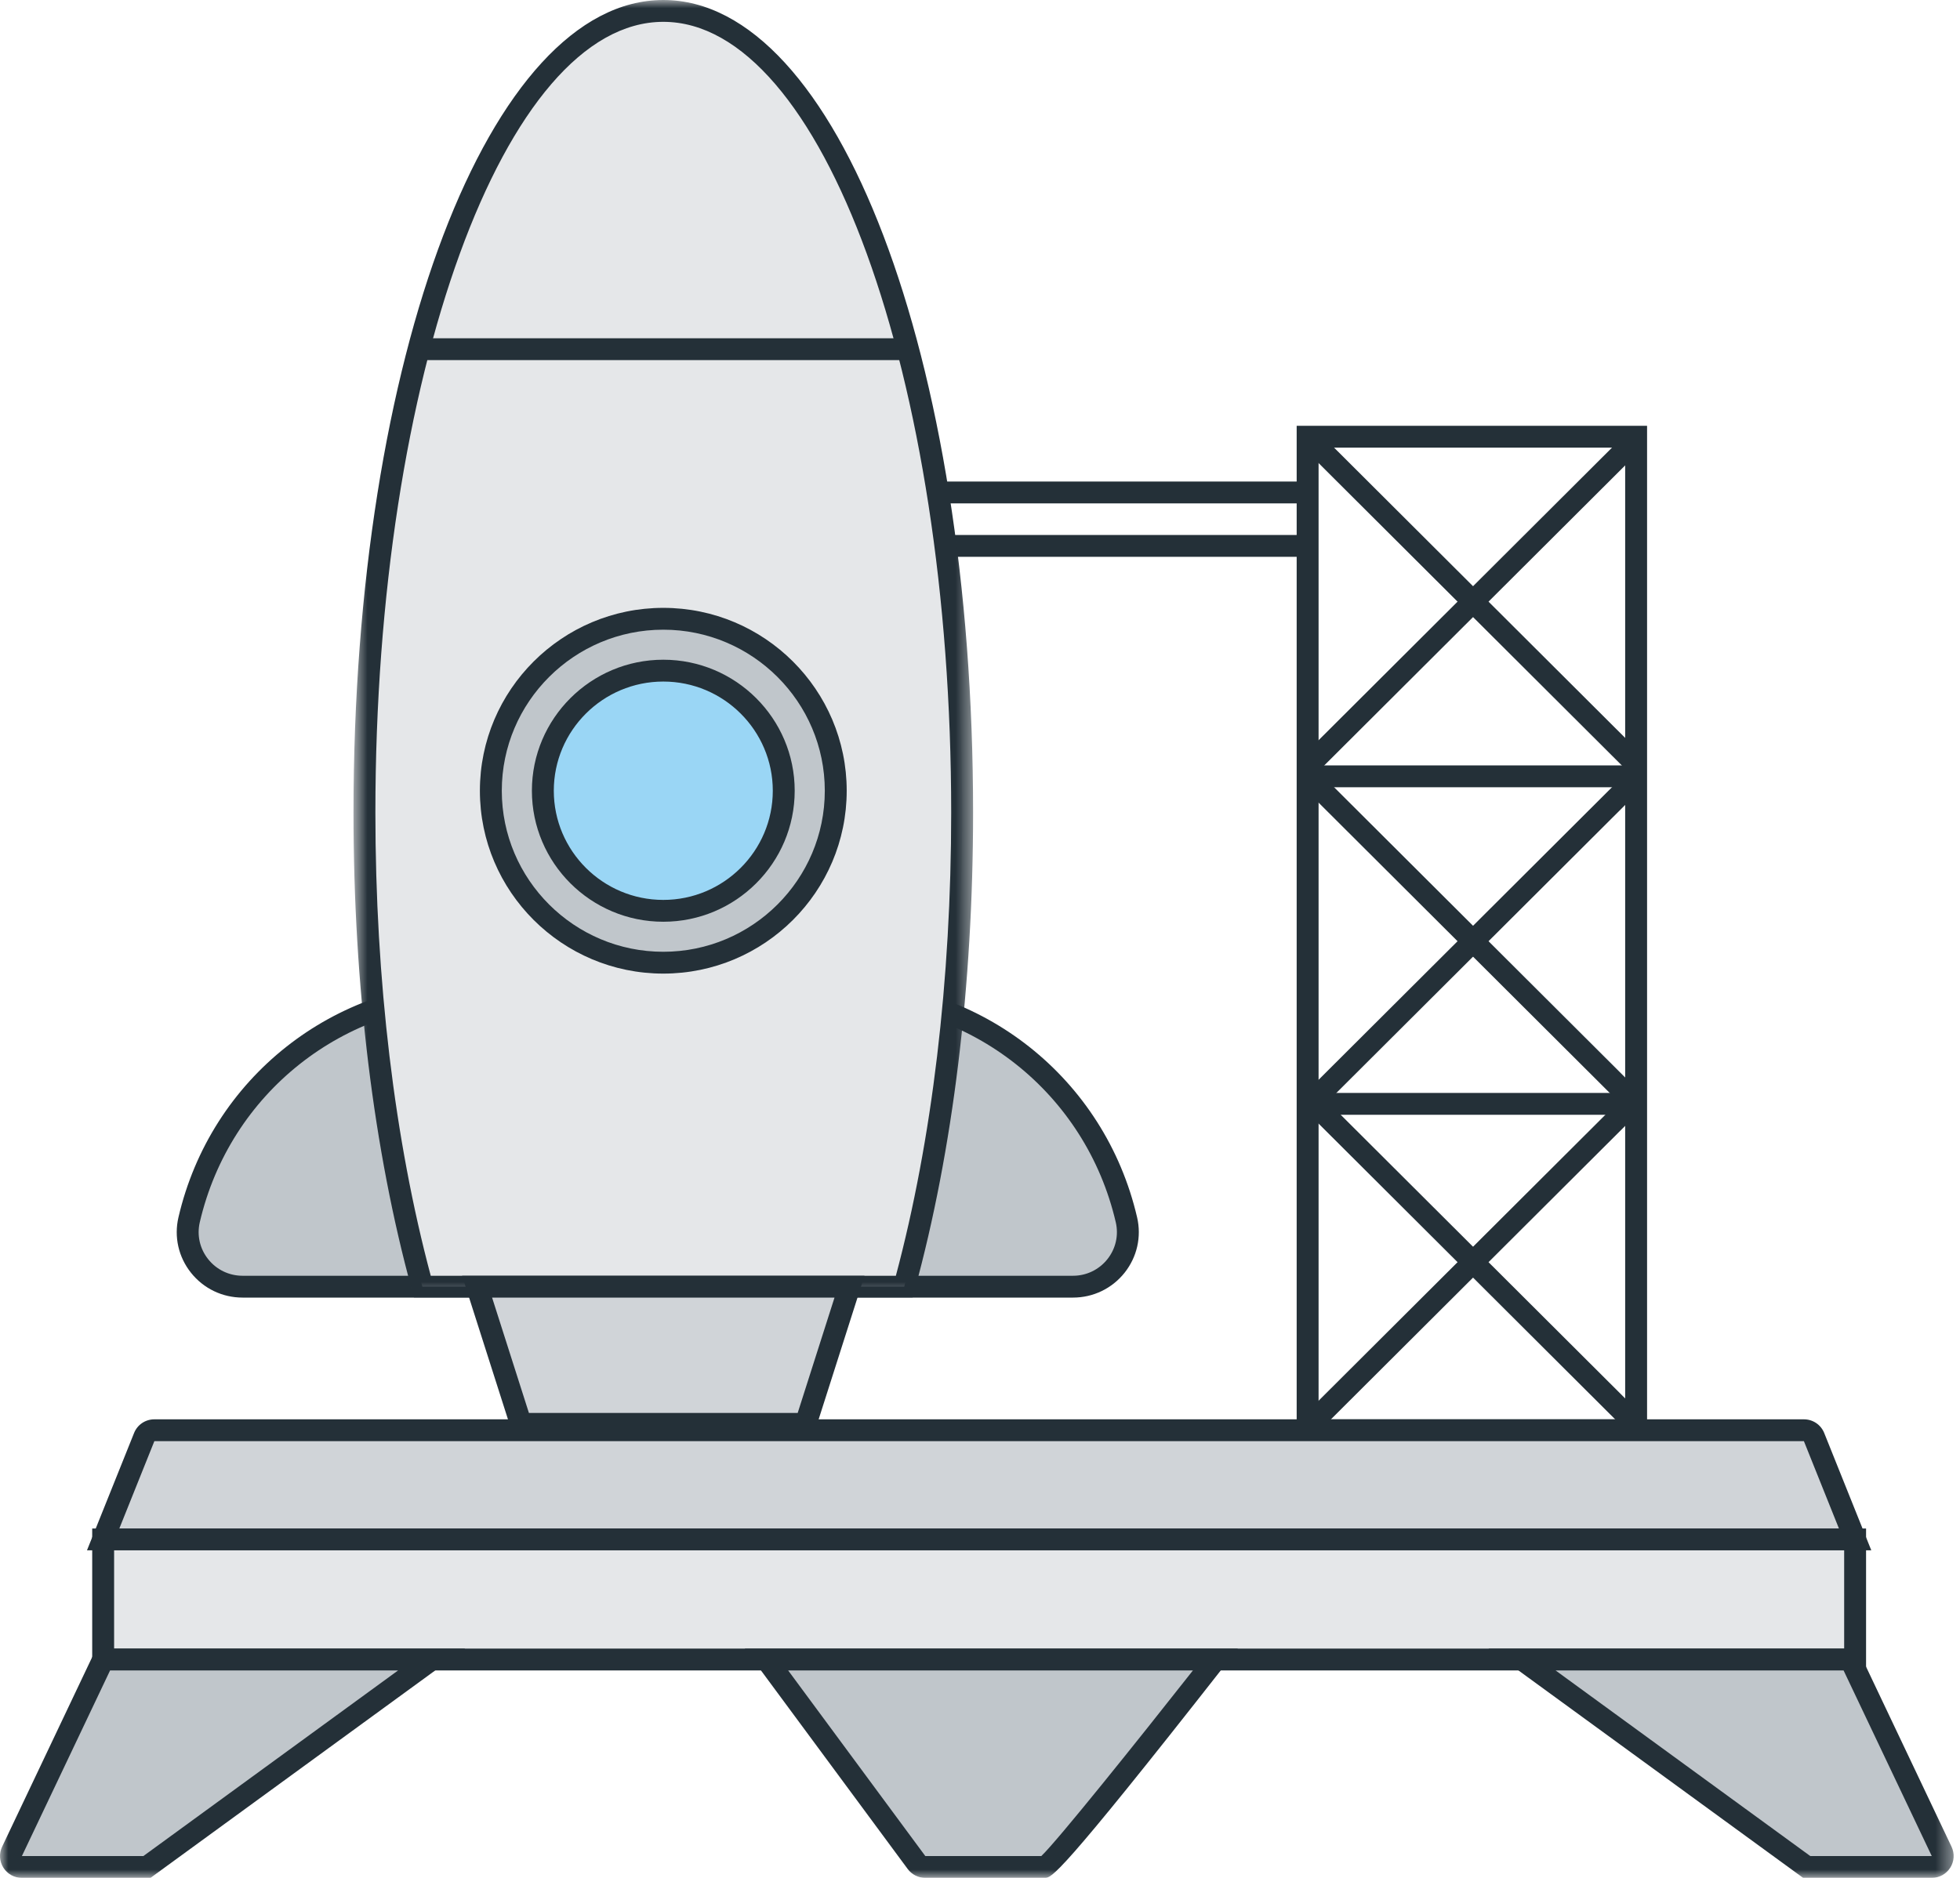 <svg width="120" height="115" viewBox="0 0 120 115" fill="none" xmlns="http://www.w3.org/2000/svg">
	<path fill-rule="evenodd" clip-rule="evenodd" d="M80.729 86.919H99.5V27.413H80.729V86.919ZM79.388 88.256H100.841V26.076H79.388V88.256Z" fill="#243038"/>
	<path fill-rule="evenodd" clip-rule="evenodd" d="M99.839 47.417L79.585 27.217L80.533 26.271L100.787 46.472L99.839 47.417Z" fill="#243038"/>
	<path fill-rule="evenodd" clip-rule="evenodd" d="M80.533 47.417L79.585 46.472L99.839 26.271L100.787 27.217L80.533 47.417Z" fill="#243038"/>
	<path fill-rule="evenodd" clip-rule="evenodd" d="M99.839 68.213L79.585 48.012L80.533 47.067L100.787 67.267L99.839 68.213Z" fill="#243038"/>
	<path fill-rule="evenodd" clip-rule="evenodd" d="M80.533 68.213L79.585 67.267L99.839 47.067L100.787 48.012L80.533 68.213Z" fill="#243038"/>
	<path fill-rule="evenodd" clip-rule="evenodd" d="M99.839 87.868L79.585 67.667L80.533 66.722L100.787 86.922L99.839 87.868Z" fill="#243038"/>
	<path fill-rule="evenodd" clip-rule="evenodd" d="M80.533 87.868L79.585 86.922L99.839 66.722L100.787 67.667L80.533 87.868Z" fill="#243038"/>
	<path fill-rule="evenodd" clip-rule="evenodd" d="M80.059 48.211H100.171V46.873H80.059V48.211Z" fill="#243038"/>
	<path fill-rule="evenodd" clip-rule="evenodd" d="M80.059 68.269H100.171V66.931H80.059V68.269Z" fill="#243038"/>
	<path fill-rule="evenodd" clip-rule="evenodd" d="M57.388 30.827H80.059V29.489H57.388V30.827Z" fill="#243038"/>
	<path fill-rule="evenodd" clip-rule="evenodd" d="M57.867 34.099H80.059V32.762H57.867V34.099Z" fill="#243038"/>
	<path fill-rule="evenodd" clip-rule="evenodd" d="M29.211 60.743C20.626 60.743 13.438 66.702 11.578 74.699C11.091 76.793 12.694 78.796 14.85 78.796H43.572C45.727 78.796 47.33 76.793 46.843 74.699C44.982 66.702 37.794 60.743 29.211 60.743Z" fill="#C0C6CB"/>
	<path fill-rule="evenodd" clip-rule="evenodd" d="M29.211 61.412C21.054 61.412 14.072 66.938 12.232 74.849C12.046 75.646 12.233 76.47 12.745 77.112C13.257 77.757 14.026 78.127 14.85 78.127H43.572C44.396 78.127 45.163 77.757 45.677 77.112C46.188 76.47 46.375 75.646 46.19 74.849C44.349 66.938 37.367 61.412 29.211 61.412ZM43.572 79.464H14.85C13.613 79.464 12.464 78.91 11.694 77.944C10.927 76.981 10.647 75.743 10.926 74.547C12.907 66.026 20.427 60.075 29.211 60.075C37.994 60.075 45.513 66.026 47.495 74.547C47.774 75.743 47.493 76.981 46.727 77.945C45.956 78.91 44.807 79.464 43.572 79.464Z" fill="#243038"/>
	<path fill-rule="evenodd" clip-rule="evenodd" d="M51.334 60.743C42.749 60.743 35.561 66.702 33.701 74.699C33.214 76.793 34.816 78.796 36.972 78.796H65.695C67.85 78.796 69.453 76.793 68.966 74.699C67.105 66.702 59.917 60.743 51.334 60.743Z" fill="#C0C6CB"/>
	<path fill-rule="evenodd" clip-rule="evenodd" d="M51.334 61.412C43.177 61.412 36.195 66.938 34.355 74.849C34.169 75.646 34.356 76.47 34.867 77.112C35.38 77.757 36.148 78.127 36.972 78.127H65.695C66.519 78.127 67.286 77.757 67.8 77.112C68.311 76.47 68.498 75.646 68.312 74.849C66.472 66.938 59.489 61.412 51.334 61.412ZM65.695 79.464H36.972C35.736 79.464 34.587 78.91 33.817 77.944C33.05 76.981 32.77 75.743 33.049 74.547C35.03 66.026 42.549 60.075 51.334 60.075C60.117 60.075 67.636 66.026 69.618 74.547C69.897 75.743 69.616 76.981 68.85 77.945C68.079 78.91 66.93 79.464 65.695 79.464Z" fill="#243038"/>
	<path fill-rule="evenodd" clip-rule="evenodd" d="M55.362 78.795C57.589 70.663 58.907 60.627 58.907 49.761C58.907 22.648 50.715 0.669 40.61 0.669C30.505 0.669 22.313 22.648 22.313 49.761C22.313 60.627 23.631 70.663 25.858 78.795H55.362Z" fill="#E5E7E9"/>
	<mask id="mask0_5240_6507" style="mask-type:luminance" maskUnits="userSpaceOnUse" x="21" y="0" width="39" height="80">
		<path fill-rule="evenodd" clip-rule="evenodd" d="M21.642 0H59.577V79.464H21.642V0Z" fill="white"/>
	</mask>
	<g mask="url(#mask0_5240_6507)">
		<path fill-rule="evenodd" clip-rule="evenodd" d="M26.372 78.127H54.849C57.065 69.82 58.236 60.025 58.236 49.761C58.236 23.061 50.329 1.337 40.61 1.337C30.89 1.337 22.983 23.061 22.983 49.761C22.983 60.024 24.154 69.818 26.372 78.127ZM55.874 79.464H25.347L25.212 78.972C22.877 70.445 21.642 60.345 21.642 49.761C21.642 21.858 29.974 -0 40.61 -0C51.246 -0 59.577 21.858 59.577 49.761C59.577 60.346 58.343 70.447 56.009 78.972L55.874 79.464Z" fill="#243038"/>
	</g>
	<path fill-rule="evenodd" clip-rule="evenodd" d="M49.328 87.198H31.892L29.21 78.795H52.01L49.328 87.198Z" fill="#D0D4D8"/>
	<path fill-rule="evenodd" clip-rule="evenodd" d="M32.383 86.529H48.838L51.092 79.464H30.128L32.383 86.529ZM49.819 87.866H31.402L28.293 78.127H52.927L49.819 87.866Z" fill="#243038"/>
	<path fill-rule="evenodd" clip-rule="evenodd" d="M51.169 48.424C51.169 54.24 46.442 58.954 40.61 58.954C34.779 58.954 30.051 54.24 30.051 48.424C30.051 42.608 34.779 37.893 40.61 37.893C46.442 37.893 51.169 42.608 51.169 48.424Z" fill="#C0C6CB"/>
	<path fill-rule="evenodd" clip-rule="evenodd" d="M40.61 38.562C35.158 38.562 30.722 42.986 30.722 48.424C30.722 53.862 35.158 58.286 40.61 58.286C46.062 58.286 50.498 53.862 50.498 48.424C50.498 42.986 46.062 38.562 40.61 38.562ZM40.61 59.623C34.418 59.623 29.381 54.599 29.381 48.424C29.381 42.249 34.418 37.225 40.61 37.225C46.802 37.225 51.839 42.249 51.839 48.424C51.839 54.599 46.802 59.623 40.61 59.623Z" fill="#243038"/>
	<path fill-rule="evenodd" clip-rule="evenodd" d="M47.984 48.424C47.984 52.486 44.682 55.778 40.61 55.778C36.537 55.778 33.236 52.486 33.236 48.424C33.236 44.362 36.537 41.069 40.61 41.069C44.682 41.069 47.984 44.362 47.984 48.424Z" fill="#9AD6F5"/>
	<path fill-rule="evenodd" clip-rule="evenodd" d="M40.61 41.738C36.913 41.738 33.906 44.737 33.906 48.424C33.906 52.111 36.913 55.11 40.61 55.11C44.306 55.11 47.314 52.111 47.314 48.424C47.314 44.737 44.306 41.738 40.61 41.738ZM40.61 56.447C36.174 56.447 32.565 52.848 32.565 48.424C32.565 44 36.174 40.401 40.61 40.401C45.046 40.401 48.655 44 48.655 48.424C48.655 52.848 45.046 56.447 40.61 56.447Z" fill="#243038"/>
	<mask id="mask1_5240_6507" style="mask-type:luminance" maskUnits="userSpaceOnUse" x="0" y="0" width="120" height="115">
		<path fill-rule="evenodd" clip-rule="evenodd" d="M0 115H119.612V0H0V115Z" fill="white"/>
	</mask>
	<g mask="url(#mask1_5240_6507)">
		<path fill-rule="evenodd" clip-rule="evenodd" d="M25.678 22.053H55.543V20.716H25.678V22.053Z" fill="#243038"/>
		<path fill-rule="evenodd" clip-rule="evenodd" d="M113.578 94.273H6.316L8.829 88.007C8.93 87.754 9.178 87.587 9.451 87.587H110.443C110.716 87.587 110.964 87.754 111.065 88.007L113.578 94.273Z" fill="#D0D4D8"/>
		<path fill-rule="evenodd" clip-rule="evenodd" d="M7.306 93.605H112.588L110.443 88.256H9.451L7.306 93.605ZM114.569 94.942H5.325L8.207 87.76C8.411 87.249 8.899 86.919 9.451 86.919H110.443C110.995 86.919 111.483 87.249 111.688 87.76L114.569 94.942Z" fill="#243038"/>
		<path fill-rule="evenodd" clip-rule="evenodd" d="M6.316 101.628H113.578V94.273H6.316V101.628Z" fill="#E5E7E9"/>
		<path fill-rule="evenodd" clip-rule="evenodd" d="M6.986 100.959H112.908V94.942H6.986V100.959ZM5.645 102.297H114.249V93.605H5.645V102.297Z" fill="#243038"/>
		<path fill-rule="evenodd" clip-rule="evenodd" d="M8.997 114.332H1.342C0.849 114.332 0.525 113.82 0.736 113.377L6.316 101.628H26.428L8.997 114.332Z" fill="#C0C6CB"/>
		<path fill-rule="evenodd" clip-rule="evenodd" d="M6.74 102.296L1.341 113.663H8.779L24.374 102.296H6.74ZM9.216 115H1.341C0.879 115 0.456 114.767 0.208 114.377C-0.038 113.988 -0.068 113.507 0.131 113.09L5.891 100.959H28.482L9.216 115Z" fill="#243038"/>
		<path fill-rule="evenodd" clip-rule="evenodd" d="M110.615 114.332H118.271C118.762 114.332 119.087 113.82 118.876 113.377L113.296 101.628H93.184L110.615 114.332Z" fill="#C0C6CB"/>
		<path fill-rule="evenodd" clip-rule="evenodd" d="M110.833 113.663H118.271L112.872 102.296H95.238L110.833 113.663ZM118.271 115H110.396L91.131 100.959H113.721L119.481 113.091C119.68 113.507 119.65 113.988 119.403 114.377C119.156 114.767 118.733 115 118.271 115Z" fill="#243038"/>
		<path fill-rule="evenodd" clip-rule="evenodd" d="M56.112 114.059C56.238 114.23 56.438 114.331 56.652 114.331H63.969C64.46 114.331 74.414 101.628 74.414 101.628H46.928L56.112 114.059Z" fill="#C0C6CB"/>
		<path fill-rule="evenodd" clip-rule="evenodd" d="M56.651 113.663H63.754C64.738 112.731 69.591 106.674 73.037 102.296H48.254L56.651 113.663ZM56.651 113.663L56.112 114.06L56.651 113.663ZM63.969 115H56.651C56.227 115 55.824 114.797 55.573 114.456L45.601 100.959H75.788L74.942 102.039C64.787 115 64.372 115 63.969 115Z" fill="#243038"/>
	</g>
</svg>
